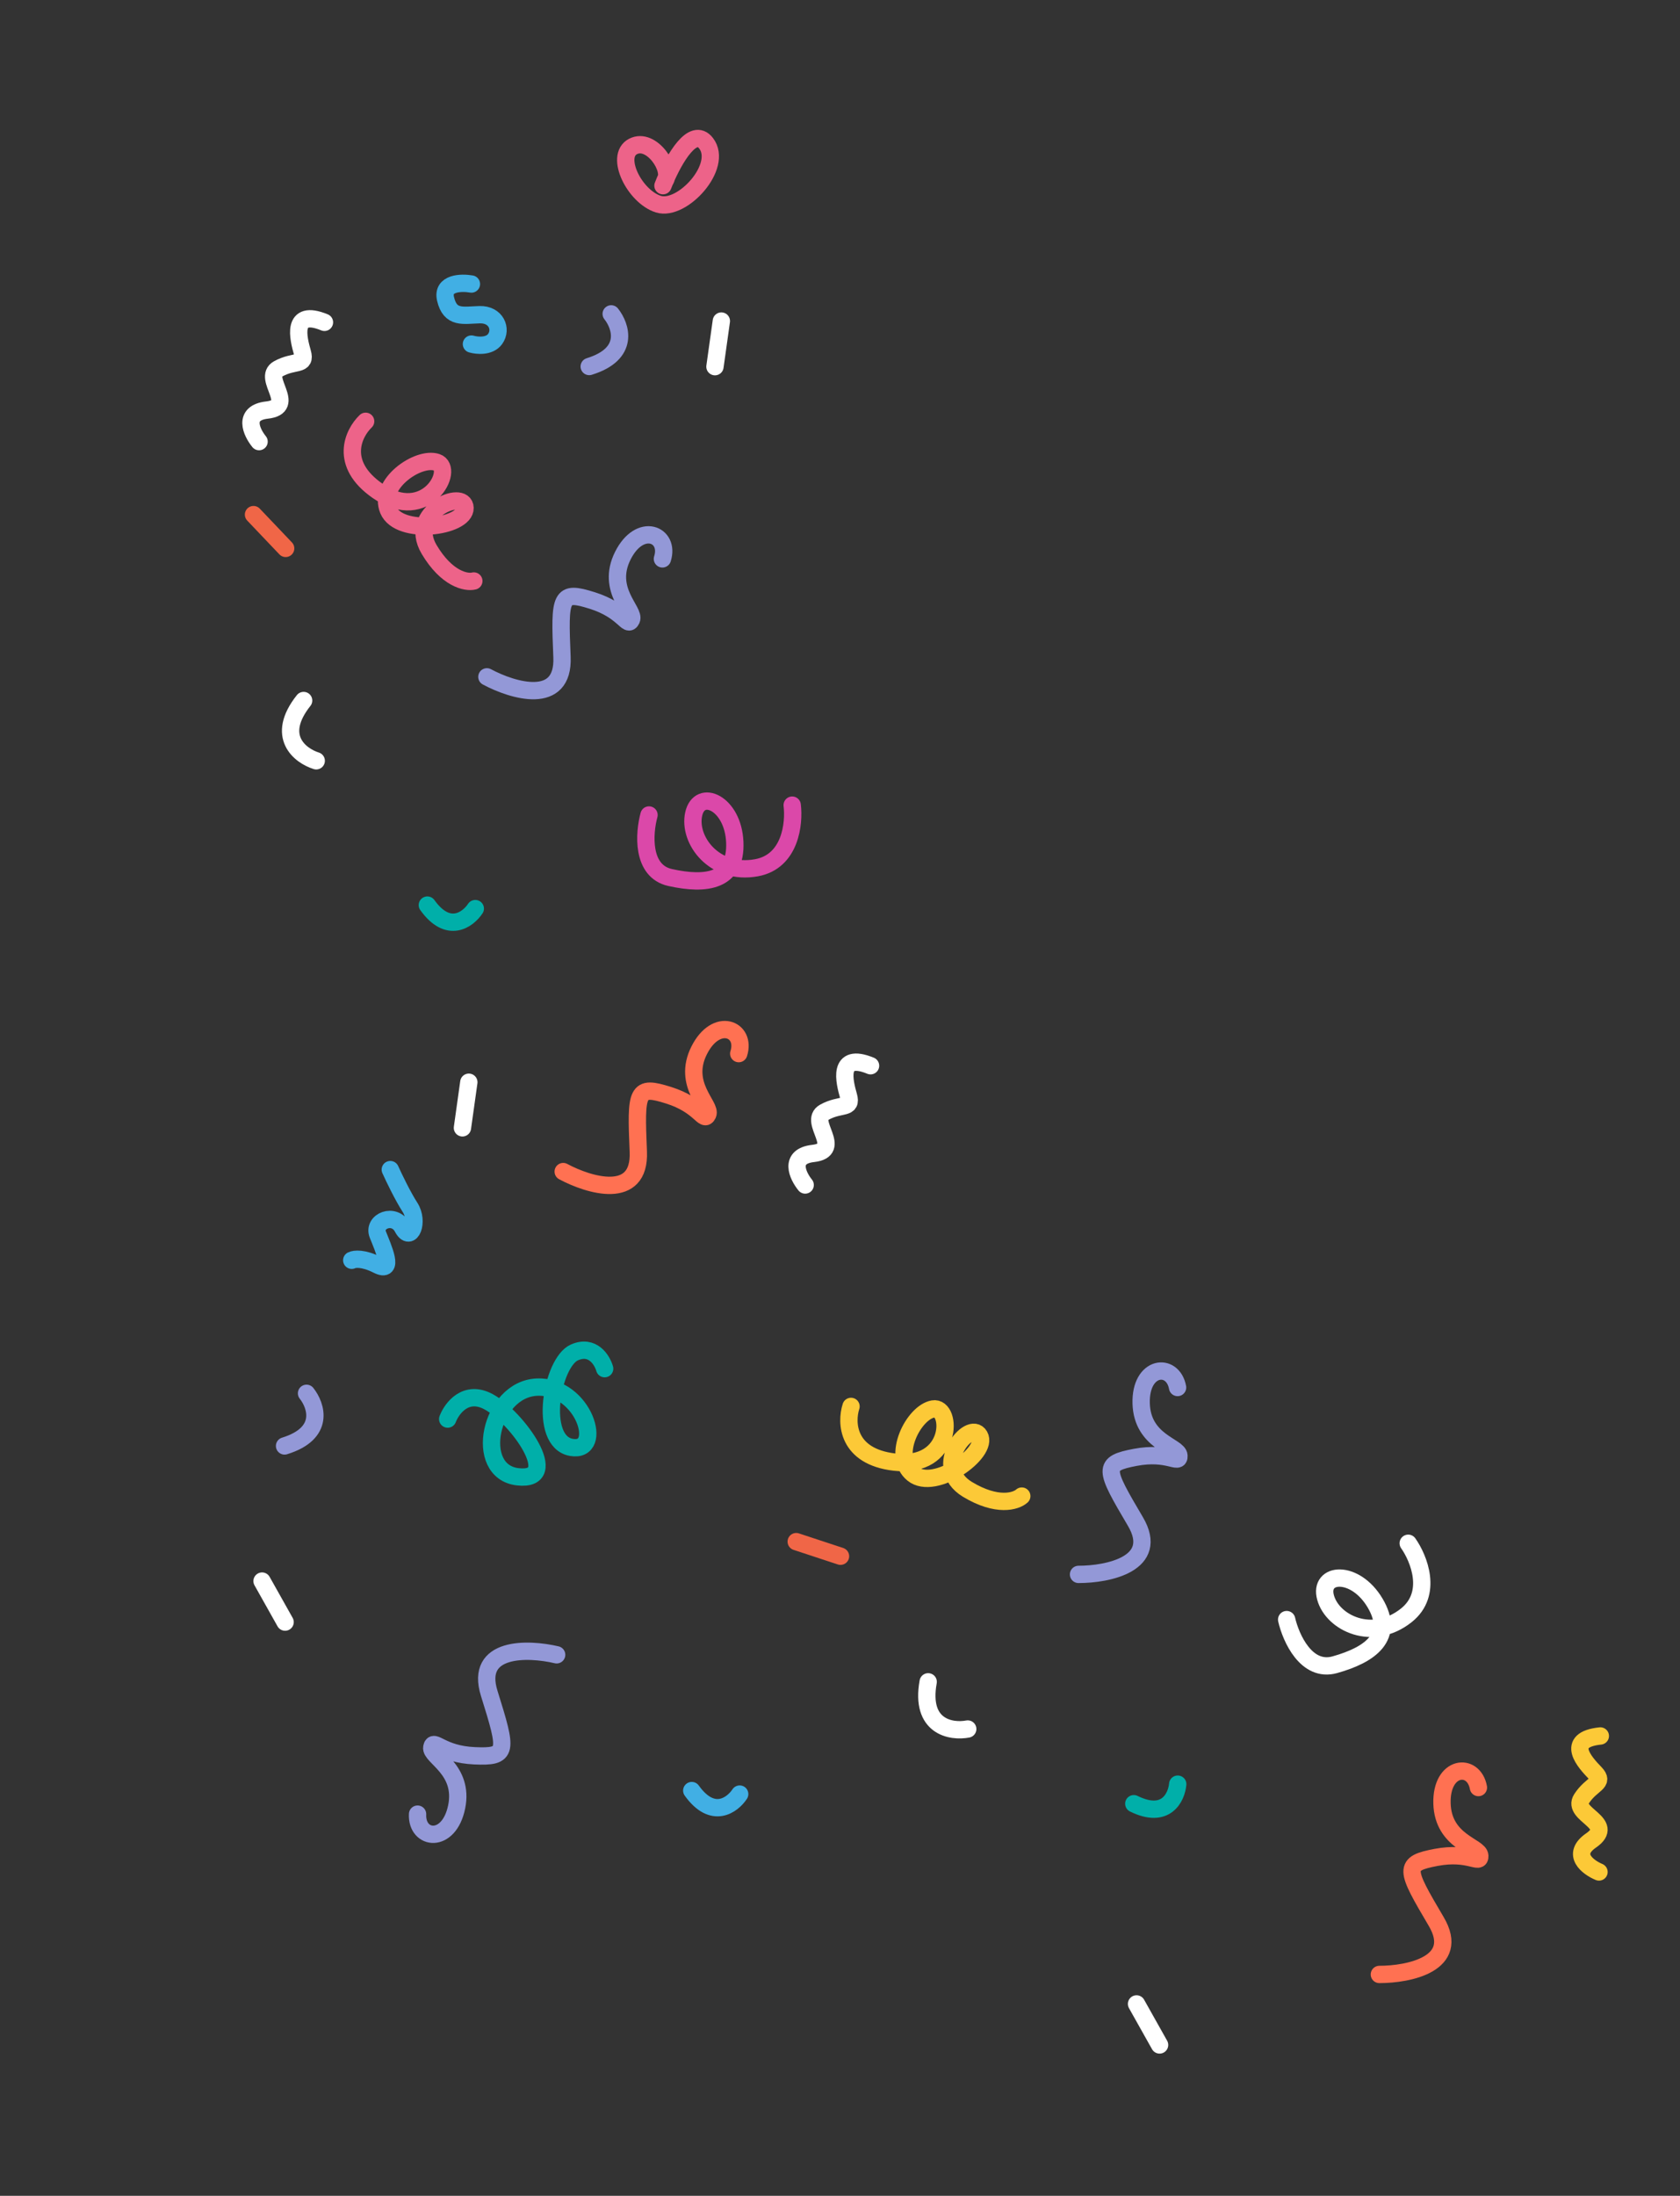 <?xml version="1.0" encoding="UTF-8"?> <svg xmlns="http://www.w3.org/2000/svg" width="388" height="507" viewBox="0 0 388 507" fill="none"><rect x="0" y="0" width="388" height="507" fill="#333333" stroke="none"/><path d="M84.445 97.275C81.599 100.014 78.172 107.065 87.23 113.354C98.552 121.214 105.202 108.182 100.876 106.745C96.551 105.308 87.187 111.798 89.69 117.762C92.194 123.727 107.527 121.743 107.402 117.27C107.278 112.796 93.988 118.227 99.098 126.844C103.186 133.738 107.689 134.586 109.43 134.148" stroke="#ED6389" stroke-width="4" stroke-linecap="round"></path><path d="M196.544 324.73C195.329 328.488 195.638 336.322 206.592 337.588C220.284 339.17 219.991 324.542 215.5 325.318C211.009 326.094 205.819 336.237 210.842 340.312C215.866 344.388 228.445 335.398 226.222 331.513C224 327.629 214.85 338.692 223.424 343.875C230.282 348.021 234.653 346.642 235.981 345.434" stroke="#FCC937" stroke-width="4" stroke-linecap="round"></path><path d="M59.833 101.964C58.078 99.803 55.987 95.322 61.664 94.682C68.761 93.882 60.442 87.284 64.247 85.169C68.053 83.054 70.74 84.587 69.838 81.398C68.935 78.209 67.114 71.229 74.932 74.426" stroke="white" stroke-width="4" stroke-linecap="round"></path><path d="M185.957 273.606C184.202 271.445 182.111 266.963 187.789 266.323C194.885 265.523 186.566 258.925 190.371 256.811C194.177 254.696 196.864 256.228 195.962 253.039C195.059 249.85 193.238 242.871 201.056 246.068" stroke="white" stroke-width="4" stroke-linecap="round"></path><path d="M369.293 432.224C366.726 431.149 362.767 428.185 367.469 424.94C373.347 420.884 362.897 418.996 365.253 415.335C367.609 411.674 370.701 411.756 368.4 409.371C366.099 406.986 361.197 401.694 369.599 400.82" stroke="#FCC937" stroke-width="4" stroke-linecap="round"></path><path d="M108.874 65.58C106.523 65.17 102.035 65.281 102.898 69.008C103.976 73.666 106.987 72.767 110.779 72.662C114.57 72.556 115.994 75.982 114.35 78.27C113.035 80.1 110.155 79.814 108.88 79.441" stroke="#41AFE4" stroke-width="4" stroke-linecap="round"></path><path d="M141.158 72.472C143.415 75.304 145.559 81.701 136.082 84.626" stroke="#9398D7" stroke-width="4" stroke-linecap="round"></path><path d="M70.794 321.705C73.051 324.538 75.196 330.934 65.719 333.859" stroke="#9398D7" stroke-width="4" stroke-linecap="round"></path><path d="M73.033 175.661C69.311 174.49 63.519 170.066 70.124 161.745" stroke="white" stroke-width="4" stroke-linecap="round"></path><path d="M223.5 399.215C219.666 399.94 212.472 398.776 214.364 388.321" stroke="white" stroke-width="4" stroke-linecap="round"></path><path d="M109.77 209.788C108.09 212.329 103.523 215.725 98.699 208.977" stroke="#00AFA9" stroke-width="4" stroke-linecap="round"></path><path d="M170.834 414.239C169.154 416.781 164.588 420.176 159.763 413.429" stroke="#41AFE4" stroke-width="4" stroke-linecap="round"></path><path d="M271.997 411.949C271.716 414.982 269.294 420.132 261.855 416.462" stroke="#00AFA9" stroke-width="4" stroke-linecap="round"></path><path d="M58.548 118.819L65.973 126.621" stroke="#F06647" stroke-width="4" stroke-linecap="round"></path><path d="M183.889 355.949L194.118 359.321" stroke="#F06647" stroke-width="4" stroke-linecap="round"></path><path d="M166.597 74.127L165.121 84.662" stroke="white" stroke-width="4" stroke-linecap="round"></path><path d="M108.277 249.876L106.802 260.411" stroke="white" stroke-width="4" stroke-linecap="round"></path><path d="M112.448 156.278C118.428 159.489 130.268 163.069 129.793 151.704C129.199 137.497 129.365 136.323 136.776 138.65C144.187 140.977 144.895 145.049 145.833 143.074C146.771 141.099 139.885 136.225 143.834 128.321C147.784 120.418 154.814 123.34 152.987 129.041" stroke="#9398D7" stroke-width="4" stroke-linecap="round"></path><path d="M249.09 363.516C255.877 363.523 268.005 361.088 262.219 351.293C254.987 339.051 254.579 337.938 262.21 336.489C269.841 335.04 272.389 338.295 272.283 336.112C272.177 333.928 263.806 332.884 263.555 324.052C263.304 315.22 270.881 314.475 271.963 320.364" stroke="#9398D7" stroke-width="4" stroke-linecap="round"></path><path d="M128.559 382.08C121.953 380.523 109.59 380.125 112.986 390.982C117.232 404.552 117.375 405.729 109.615 405.397C101.854 405.065 100.117 401.314 99.722 403.464C99.326 405.614 107.238 408.543 105.465 417.199C103.693 425.855 96.146 424.849 96.438 418.869" stroke="#9398D7" stroke-width="4" stroke-linecap="round"></path><path d="M153.114 42.876C153.251 42.523 153.402 42.151 153.565 41.765M153.565 41.765C155.729 36.648 160.036 29.139 163.072 33.078C167.153 38.371 157.554 48.855 152.065 47.139C146.576 45.422 141.902 36.069 146.192 33.824C150.483 31.579 155.463 39.243 153.565 41.765Z" stroke="#ED6389" stroke-width="4" stroke-linecap="round"></path><path d="M130.073 270.508C136.053 273.719 147.893 277.299 147.418 265.933C146.824 251.726 146.99 250.553 154.401 252.879C161.812 255.206 162.52 259.278 163.458 257.304C164.396 255.329 157.51 250.455 161.459 242.551C165.409 234.647 172.439 237.569 170.612 243.271" stroke="#FF7152" stroke-width="4" stroke-linecap="round"></path><path d="M318.569 455.883C325.356 455.89 337.483 453.455 331.698 443.661C324.465 431.418 324.057 430.305 331.688 428.856C339.32 427.408 341.867 430.662 341.762 428.479C341.656 426.296 333.284 425.251 333.033 416.419C332.782 407.587 340.359 406.843 341.441 412.731" stroke="#FF7152" stroke-width="4" stroke-linecap="round"></path><path d="M81.236 290.985C81.86 290.659 83.917 290.417 87.156 292.056C91.206 294.105 88.502 288.177 87.265 285.053C86.028 281.929 91.104 279.869 92.979 283.453C94.854 287.037 96.809 282.045 94.704 278.78C93.019 276.168 90.959 271.874 90.139 270.054" stroke="#41AFE4" stroke-width="4" stroke-linecap="round"></path><path d="M103.394 327.652C104.358 325.131 107.603 320.805 112.864 323.666C119.442 327.242 130.093 342.135 119.621 340.984C109.149 339.833 113.147 320.708 124.042 320.275C134.937 319.842 139.673 335.58 131.938 334.186C124.202 332.792 127.439 314.535 132.677 312.257C136.866 310.435 139.067 314.001 139.644 316.012" stroke="#00AFA9" stroke-width="4" stroke-linecap="round"></path><path d="M149.89 188.173C148.742 192.371 148.111 201.137 154.777 202.614C163.11 204.461 170.098 203.504 169.702 194.441C169.306 185.378 161.533 181.986 160.211 187.955C158.888 193.924 164.934 202.151 174.729 200.356C182.566 198.92 183.482 190.12 182.96 185.899" stroke="#DB48A9" stroke-width="4" stroke-linecap="round"></path><path d="M297.156 373.95C298.126 378.193 301.709 386.218 308.283 384.372C316.501 382.064 322.208 377.921 317.579 370.12C312.951 362.318 304.498 362.998 306.15 368.884C307.803 374.77 317.017 379.167 324.804 372.959C331.034 367.992 327.685 359.803 325.232 356.329" stroke="white" stroke-width="4" stroke-linecap="round"></path><path d="M262.486 462.689L267.808 472.162" stroke="white" stroke-width="4" stroke-linecap="round"></path><path d="M60.523 365.057L65.844 374.53" stroke="white" stroke-width="4" stroke-linecap="round"></path></svg> 